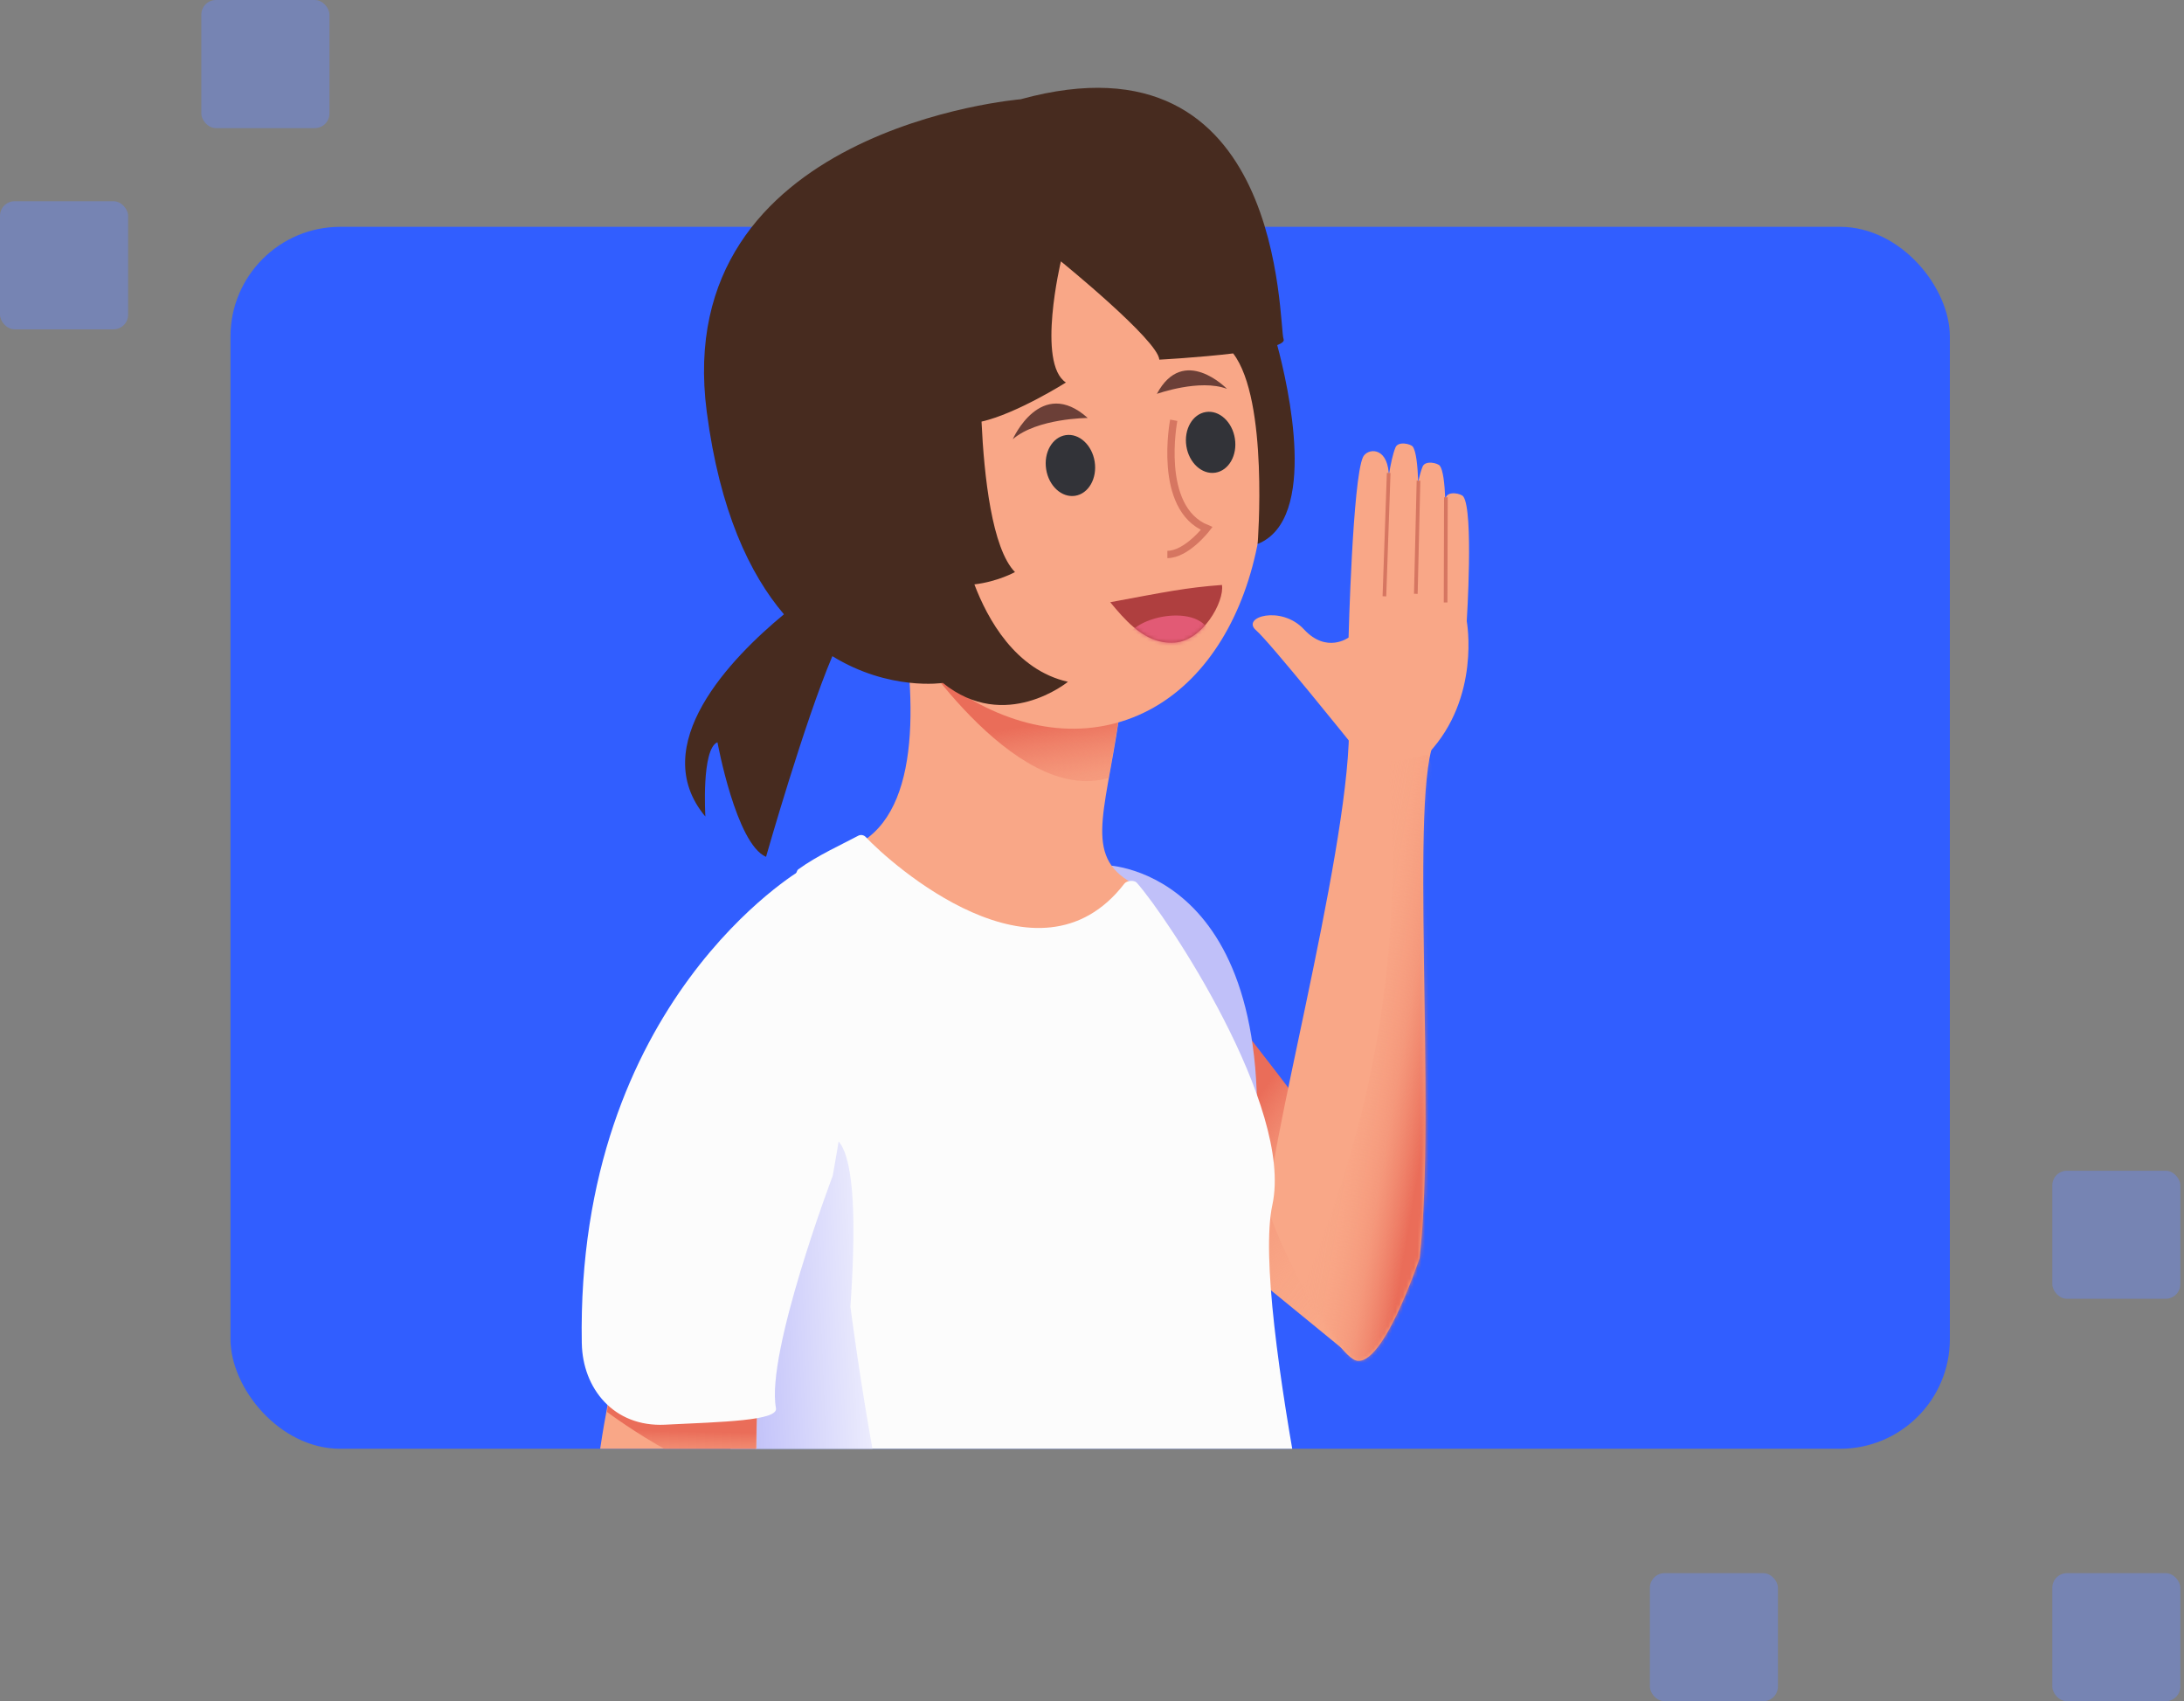 <svg width="597" height="465" viewBox="0 0 597 465" fill="none" xmlns="http://www.w3.org/2000/svg">
<rect x="0" y="0" width="597" height="465" fill="#808080" stroke="none"/>
<rect x="63" y="62" width="470" height="334" rx="30" fill="#315EFF"/>
<rect y="55" width="35.022" height="35.022" rx="4" fill="#6889FF" fill-opacity="0.4"/>
<rect x="55.033" width="35.022" height="35.022" rx="4" fill="#6889FF" fill-opacity="0.4"/>
<rect x="451" y="430" width="35" height="35" rx="4" fill="#6889FF" fill-opacity="0.4"/>
<rect x="561" y="320" width="35" height="35" rx="4" fill="#6889FF" fill-opacity="0.4"/>
<rect x="561" y="430" width="35" height="35" rx="4" fill="#6889FF" fill-opacity="0.4"/>
<g clip-path="url(#clip0_1003_7265)">
<path d="M370.981 371.961L313.793 325.18L333.054 272.857L373.484 325.092" fill="#F9A787"/>
<path d="M370.981 371.681L313.793 324.9L333.054 272.577L373.484 324.812" fill="url(#paint0_linear_1003_7265)"/>
<path d="M302.438 236.491C302.438 236.491 352.788 237.492 342.167 327.874C331.547 418.256 306.912 341.682 306.912 341.682" fill="#C0C0F9"/>
<path d="M244.909 158.496C250.37 186.965 252.483 219.003 236.055 229.815C229.497 234.128 223.182 232.958 221.394 237.433C216.867 248.745 237.682 261.236 272.966 262.192C305.299 263.061 304.283 264.187 307.529 260.087C307.529 260.087 318.062 246.824 308.331 240.693C295.893 232.862 303.01 219.982 306.58 191.086" fill="#F9A787"/>
<path d="M247.316 173.12C247.316 173.12 276.823 220.519 303.084 212.622L306.418 193.037L282.225 173.415" fill="url(#paint1_linear_1003_7265)"/>
<path d="M392.441 201.846C385.066 214.859 392.721 302.364 388.054 343.853C388.054 343.853 377.287 376.237 369.868 371.497C362.448 366.757 347.78 336.176 346.926 330.877C345.086 319.41 368.329 235.122 368.763 199.903" fill="#F9A787"/>
<path d="M341.201 95.25C354.427 144.165 337.528 190.188 303.451 198.041C269.381 205.895 231.042 172.612 217.816 123.704C204.59 74.789 228.577 53.68 262.647 45.827C296.717 37.973 327.975 46.342 341.194 95.257L341.201 95.25Z" fill="#F9A787"/>
<path d="M293.893 135.519C297.556 134.948 299.947 130.774 299.233 126.195C298.519 121.616 294.971 118.367 291.308 118.938C287.645 119.509 285.254 123.684 285.968 128.263C286.682 132.841 290.23 136.09 293.893 135.519Z" fill="#323338"/>
<path d="M332.219 129.199C335.882 128.628 338.273 124.453 337.559 119.875C336.845 115.296 333.297 112.047 329.634 112.618C325.971 113.189 323.581 117.364 324.294 121.942C325.008 126.521 328.556 129.77 332.219 129.199Z" fill="#323338"/>
<path d="M320.844 114.872C320.844 114.872 316.192 138.859 329.853 144.445C329.853 144.445 324.392 151.555 319.1 151.555" stroke="#D67661" stroke-width="2" stroke-miterlimit="10"/>
<path d="M276.838 120.061C276.838 120.061 284.485 102.75 297.336 114.246C297.336 114.246 283.499 114.29 276.838 120.061Z" fill="#6B3F37"/>
<path d="M335.395 106.29C335.395 106.29 323.508 94.05 316.236 107.659C316.236 107.659 327.954 103.464 335.395 106.29Z" fill="#6B3F37"/>
<path d="M244.327 135.524C244.327 135.524 217.949 125.883 226.324 146.587C234.7 167.291 249.369 158.709 249.369 158.709" fill="#F9A787"/>
<path d="M236.659 228.792C243.401 235.983 283.756 272.143 307.346 241.533C308.008 240.679 310.025 240.48 310.746 241.29C319.004 250.571 353.626 302.408 347.804 329.331C341.82 356.976 367.007 464.853 370.885 481.171C371.143 482.26 370.392 483.313 369.31 483.394L205.172 495.354C204.164 495.427 203.295 494.625 203.273 493.587C202.714 470.41 212.334 241.908 218.192 237.639C223.425 233.819 230.417 230.691 234.583 228.446C235.275 228.071 236.122 228.218 236.666 228.8L236.659 228.792Z" fill="#FCFCFC"/>
<path d="M190.195 372.152C190.195 372.152 240.252 244.315 232.465 357.182C232.465 357.182 242.886 438.519 253.603 447.564C264.312 456.603 195.156 451.053 193.206 447.748C191.255 444.444 200.764 389.559 200.764 389.559" fill="url(#paint2_linear_1003_7265)"/>
<path d="M167.156 378.703C167.156 378.703 160.223 411.22 163.793 415.526C167.363 419.831 215.365 515.278 230.115 521.593C244.865 527.908 247.934 511.826 247.934 511.826C247.934 511.826 204.531 419.287 205.672 416.851C206.813 414.407 206.916 381.529 206.916 381.529" fill="#F9A787"/>
<path d="M165.17 375.854L166.613 380.506L165.943 385.945C165.943 385.945 197.93 409.829 206.556 401.173L207.012 380.241" fill="url(#paint3_linear_1003_7265)"/>
<path d="M159.032 367.155C157.405 273.674 219.039 237.735 219.039 237.735C219.039 237.735 242.51 240.465 227.635 321.361C227.635 321.361 209.272 369.908 212.113 384.893C212.761 388.33 197.658 388.647 181.774 389.42C167.709 390.104 159.252 379.469 159.039 367.155H159.032Z" fill="#FCFCFC"/>
<path d="M279.011 27.132C279.011 27.132 183.049 35.007 193.192 112.554C196.732 139.624 204.909 156.906 214.293 167.909C199.867 179.833 176.543 203.746 192.816 223.198C192.816 223.198 191.675 204.702 196.121 202.884C196.121 202.884 201.199 230.684 209.399 234.202C209.399 234.202 219.85 197.453 227.527 179.354C243.071 188.93 257.725 186.67 257.725 186.67C274.749 200.434 291.92 186.361 291.92 186.361C277.531 183.115 269.921 169.153 266.351 159.732C272.747 158.989 277.443 156.368 277.443 156.368C271.143 149.906 269.001 130.159 268.302 115.24C277.951 113.047 291.368 104.553 291.368 104.553C283.338 99.313 289.999 71.44 289.999 71.44C289.999 71.44 316.555 92.99 316.901 98.304C316.901 98.304 327.668 97.738 337.089 96.604C346.871 109.359 343.78 148.684 343.78 148.684C360.531 141.987 352.126 105.444 349.131 94.323C350.426 93.829 351.103 93.292 350.875 92.711C349.425 88.987 351.523 7.193 279.011 27.125V27.132Z" fill="#472B1F"/>
<path d="M399.98 135.694C399.42 134.936 395.969 134.104 395.24 135.93C395.181 136.077 395.122 136.239 395.063 136.401C394.887 132.029 394.46 128.496 393.599 127.326C393.039 126.567 389.587 125.736 388.859 127.561C388.417 128.65 388.027 130.093 387.674 131.771C387.512 127.119 387.085 123.307 386.187 122.085C385.628 121.327 382.176 120.495 381.447 122.321C380.74 124.072 380.144 126.759 379.651 129.857C379.644 129.659 379.629 129.467 379.614 129.283C379.048 121.894 373.689 122.556 372.571 124.956C369.752 130.998 368.633 174.261 368.633 174.261C368.633 174.261 362.642 178.721 356.445 172.031C350.247 165.333 339.134 168.638 343.358 172.289C347.156 175.571 369.752 203.716 369.752 203.716L370.017 202.259L390.404 205.976C404.83 190.63 400.937 169.779 400.937 169.779C400.937 169.779 402.865 139.602 399.994 135.701L399.98 135.694Z" fill="#F9A787"/>
<path d="M379.6 129.276L378.43 162.993" stroke="#D67661" stroke-miterlimit="10"/>
<path d="M387.748 131.381L387.02 162.309" stroke="#D67661" stroke-miterlimit="10"/>
<path d="M395.239 135.922L395.158 164.678" stroke="#D67661" stroke-miterlimit="10"/>
<mask id="mask0_1003_7265" style="mask-type:luminance" maskUnits="userSpaceOnUse" x="346" y="199" width="47" height="173">
<path d="M392.445 201.846C385.07 214.859 392.725 302.364 388.058 343.853C388.058 343.853 377.29 376.237 369.871 371.497C362.452 366.757 347.784 336.176 346.93 330.877C345.09 319.41 368.333 235.122 368.767 199.903" fill="white"/>
</mask>
<g mask="url(#mask0_1003_7265)">
<path d="M390.239 206.27C390.239 206.27 383.254 208.191 380.222 208.191C377.19 208.191 392.44 274.395 352.018 360.862C348.802 367.744 381.738 380.447 381.738 380.447L422.683 293.355" fill="url(#paint4_linear_1003_7265)"/>
</g>
<path d="M303.487 164.606C318.689 161.783 324.104 160.629 334.025 159.888C334.39 162.157 333.054 166.041 330.636 169.388C328.296 172.625 324.943 175.36 321.136 175.64C316.731 175.965 313.082 174.121 309.927 171.463C309.904 171.457 309.893 171.448 309.894 171.435C307.516 169.426 305.418 166.956 303.487 164.606Z" fill="#AF3F3F"/>
<mask id="mask1_1003_7265" style="mask-type:alpha" maskUnits="userSpaceOnUse" x="303" y="157" width="32" height="19">
<path d="M303.485 164.606C317.56 156.231 320.82 155.431 334.023 159.888C334.387 162.156 333.052 166.041 330.634 169.387C328.294 172.625 324.941 175.359 321.134 175.64C316.729 175.964 313.08 174.12 309.924 171.462C309.902 171.457 309.891 171.448 309.892 171.434C307.514 169.425 305.416 166.955 303.485 164.606Z" fill="#581515"/>
</mask>
<g mask="url(#mask1_1003_7265)">
<path d="M318.613 183.355C316.924 183.205 311.176 179.06 308.514 177.006L307.595 175.288C309.292 167.807 330.325 164.362 331.039 174.784C331.345 179.252 320.725 183.543 318.613 183.355Z" fill="#E25A75"/>
</g>
</g>
<defs>
<linearGradient id="paint0_linear_1003_7265" x1="379.762" y1="342.852" x2="332.252" y2="307.376" gradientUnits="userSpaceOnUse">
<stop stop-color="#F9A787" stop-opacity="0"/>
<stop offset="0.1" stop-color="#F7A283" stop-opacity="0.01"/>
<stop offset="0.31" stop-color="#F49679" stop-opacity="0.084"/>
<stop offset="0.61" stop-color="#EF826A" stop-opacity="0.384"/>
<stop offset="0.92" stop-color="#EA6D59"/>
</linearGradient>
<linearGradient id="paint1_linear_1003_7265" x1="286.929" y1="245.154" x2="278.744" y2="194.656" gradientUnits="userSpaceOnUse">
<stop stop-color="#F9A787" stop-opacity="0"/>
<stop offset="0.1" stop-color="#F7A283" stop-opacity="0.01"/>
<stop offset="0.31" stop-color="#F49679" stop-opacity="0.084"/>
<stop offset="0.61" stop-color="#EF826A" stop-opacity="0.384"/>
<stop offset="0.92" stop-color="#EA6D59"/>
</linearGradient>
<linearGradient id="paint2_linear_1003_7265" x1="256.576" y1="380.565" x2="203.944" y2="382.803" gradientUnits="userSpaceOnUse">
<stop stop-color="white"/>
<stop offset="0.35" stop-color="#ECECFD"/>
<stop offset="1" stop-color="#C0C0F9"/>
</linearGradient>
<linearGradient id="paint3_linear_1003_7265" x1="185.396" y1="413.31" x2="185.83" y2="391.259" gradientUnits="userSpaceOnUse">
<stop stop-color="#F9A787" stop-opacity="0"/>
<stop offset="0.11" stop-color="#F7A283" stop-opacity="0.01"/>
<stop offset="0.34" stop-color="#F49679" stop-opacity="0.084"/>
<stop offset="0.66" stop-color="#EF826A" stop-opacity="0.384"/>
<stop offset="1" stop-color="#EA6D59"/>
</linearGradient>
<linearGradient id="paint4_linear_1003_7265" x1="315.291" y1="281.38" x2="392.138" y2="294.4" gradientUnits="userSpaceOnUse">
<stop offset="0.62" stop-color="#F9A787" stop-opacity="0"/>
<stop offset="0.66" stop-color="#F7A283" stop-opacity="0.01"/>
<stop offset="0.75" stop-color="#F49679" stop-opacity="0.084"/>
<stop offset="0.87" stop-color="#EF826A" stop-opacity="0.384"/>
<stop offset="1" stop-color="#EA6D59"/>
</linearGradient>
<clipPath id="clip0_1003_7265">
<rect width="314" height="372" fill="white" transform="translate(141 24)"/>
</clipPath>
</defs>
</svg>
